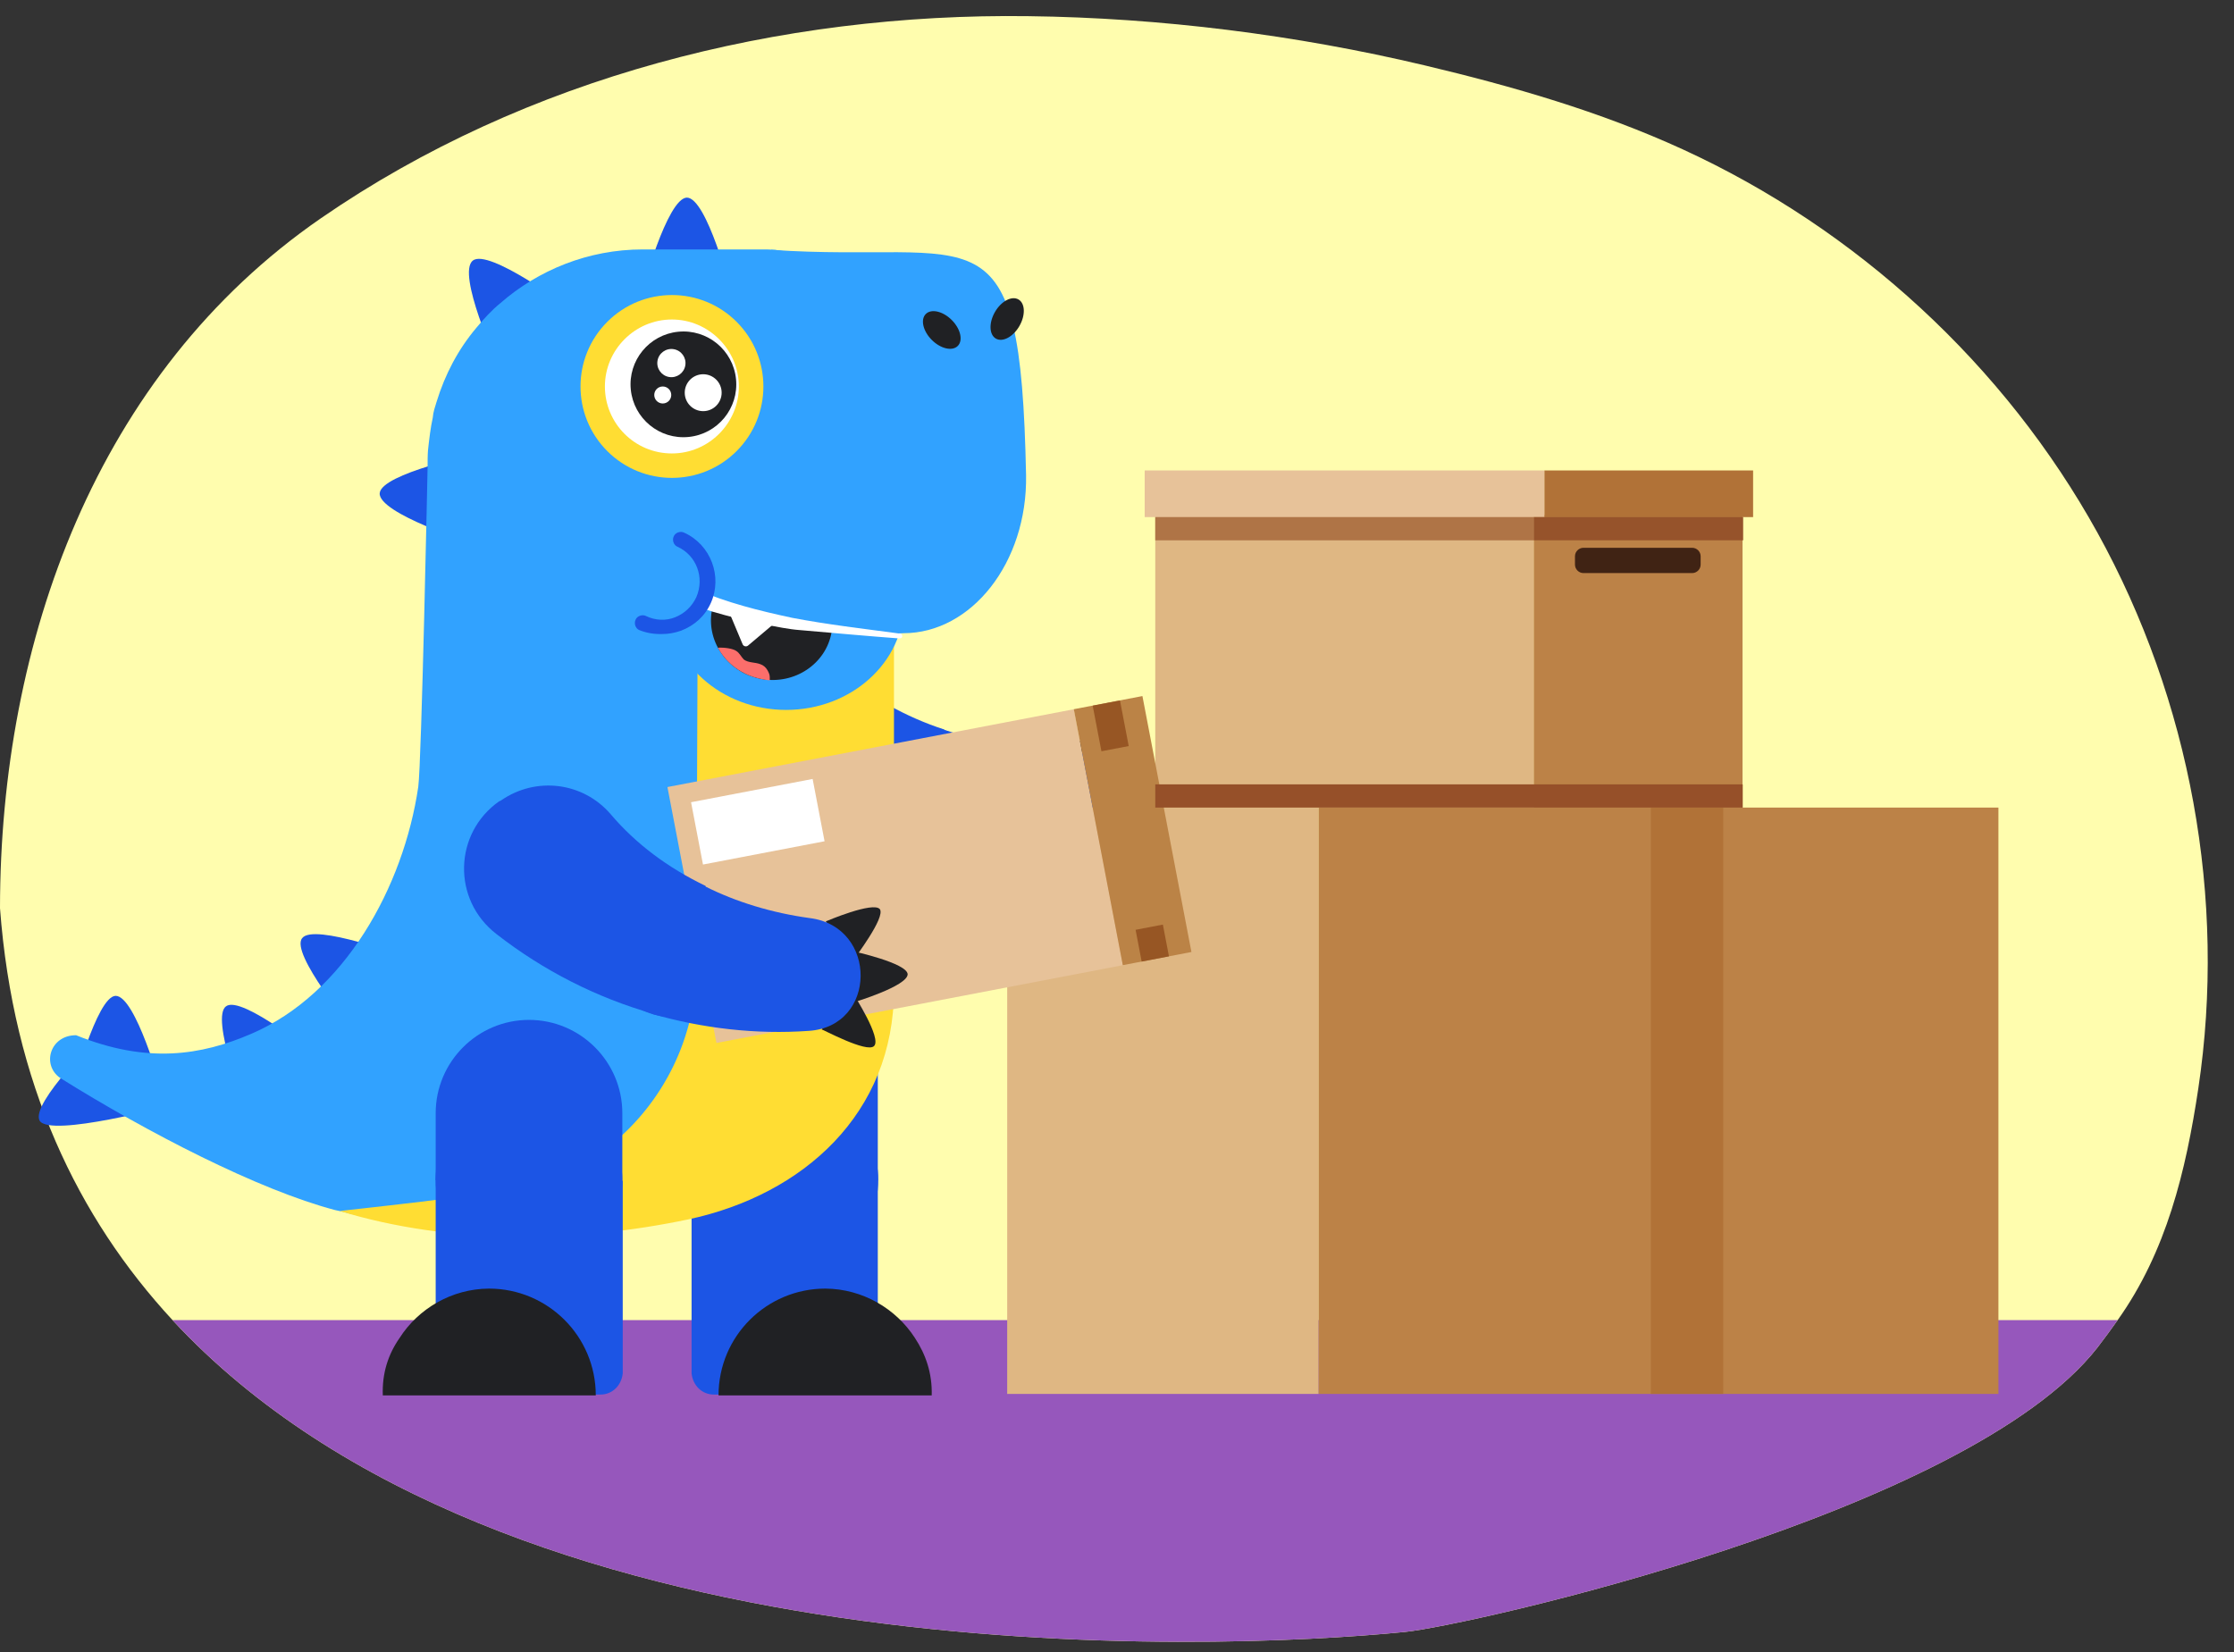 <?xml version="1.0" encoding="utf-8"?>
<!-- Generator: Adobe Illustrator 25.4.1, SVG Export Plug-In . SVG Version: 6.00 Build 0)  -->
<svg version="1.1" id="Layer_1" xmlns="http://www.w3.org/2000/svg" xmlns:xlink="http://www.w3.org/1999/xlink" x="0px" y="0px"
	 viewBox="0 0 1077.3 796.8" style="enable-background:new 0 0 1077.3 796.8;" xml:space="preserve">
<rect x="0" y="0" width="1077.3" height="796.8" fill="#333333" stroke="none"/>
<style type="text/css">
	.st0{fill:#FFFDAE;}
	.st1{fill:#9657BC;}
	.st2{fill-rule:evenodd;clip-rule:evenodd;fill:#1C55E5;}
	.st3{fill-rule:evenodd;clip-rule:evenodd;fill:#202124;}
	.st4{fill:#1C55E5;}
	.st5{fill:#202124;}
	.st6{fill-rule:evenodd;clip-rule:evenodd;fill:#31A2FF;}
	.st7{fill-rule:evenodd;clip-rule:evenodd;fill:#FFDD33;}
	.st8{fill:#FFDD33;}
	.st9{fill:#FFFFFF;}
	.st10{fill-rule:evenodd;clip-rule:evenodd;fill:#FFFFFF;}
	.st11{fill:#31A2FF;}
	.st12{fill:#FC6E6B;}
	.st13{fill:#DFB783;}
	.st14{fill:#BC8247;}
	.st15{fill:#B17237;}
	.st16{fill:#E7C299;}
	.st17{fill:#402314;}
	.st18{fill:#BB8346;}
	.st19{fill:#975624;}
	.st20{fill:#965029;}
	.st21{fill:#AF7446;}
	.st22{fill:#96532B;}
</style>
<path class="st0" d="M1021.2,636.7c-3.2,4.5-6.4,8.9-9.8,13.3c-63.2,80.6-303.9,134.1-333.9,137.1c-93.3,9.3-434,22.6-594.3-150.4
	C37.4,587.2,6.3,522.4,0,438c0.1-128.6,46.4-257.9,154.7-332.7C253.7,37,375.8,6.2,496.1,7.8c63.7,0.8,128.8,9,190.8,23.7
	c42.5,10.1,84.8,22.3,124.5,40.5c84,38.5,155.4,104.1,200.1,185c44.7,80.9,62.3,176.5,48.6,267.9
	C1054.1,564.9,1044.7,603.7,1021.2,636.7z"/>
<path class="st1" d="M1021.2,636.7c-3.2,4.5-6.4,8.9-9.8,13.3c-63.2,80.6-303.9,134.1-333.9,137.1c-93.3,9.3-434,22.6-594.3-150.4
	H1021.2z"/>
<g>
	<g>
		<g>
			<g id="horns_x5F_tail_Resh_00000127016951596637650110000004450937290895191485_">
				<g>
					<path class="st2" d="M145.7,452.5c5.5-7.5,49.7,9.1,49.7,9.1l-25.2,34.6C170.1,496.2,139.8,459.8,145.7,452.5z"/>
				</g>
				<g>
					<path class="st2" d="M19.1,540.5c5,8.4,63.7-7.5,63.7-7.5l-34.5-33.7C48.3,499.3,14.6,532.1,19.1,540.5z"/>
				</g>
				<g>
					<path class="st2" d="M109.1,485.3c7.5-5.5,44.1,24.3,44.1,24.3l-34.8,25.2C118.4,534.8,101.2,490.3,109.1,485.3z"/>
				</g>
				<g>
					<path class="st2" d="M55.7,480.3c9.7-0.2,22.2,45.2,22.2,45.2l-43.2,0.6C34.8,526.1,46.6,480.7,55.7,480.3z"/>
				</g>
			</g>
			<g id="leg_x5F_back_Resh_00000058573511116140929570000005568418425935845028_">
				<g>
					<path class="st2" d="M423.3,569.2v-5.7v-71.4c0-24.8-20.2-45-45-45c-24.8,0-45,20.2-45,45v77.2
						C363.3,569.2,393.7,569.2,423.3,569.2z"/>
				</g>
				<g>
					<path class="st2" d="M333.5,569.4v93c0.6,5.8,5,10.2,10.7,10.2h79.1V563.4l-0.2,5.7C393.4,569.2,363.3,569.2,333.5,569.4z"/>
				</g>
				<g>
					<path class="st3" d="M441.2,645.3c5.2,7.9,8.4,17,8.1,27.7H346.5c0-28.6,23.2-51.5,51.5-51.5
						C416,621.6,432.1,631.2,441.2,645.3L441.2,645.3z"/>
				</g>
				<g>
					<ellipse class="st4" cx="378.5" cy="569.2" rx="45" ry="45"/>
				</g>
			</g>
			<g id="hand_x5F_back_Resh_00000034048929463850585830000015479292400298834846_">
				<g>
					<path class="st5" d="M532.2,375.8l-16.4-15.6c0,0,21.3-12.9,25-9.4C543.9,354.1,531.9,375.8,532.2,375.8z"/>
				</g>
				<g>
					<path class="st5" d="M535.3,396.5l-4.3-24c0,0,26.4,2,27.6,7.3C559.1,385.4,535.2,396.7,535.3,396.5z"/>
				</g>
				<g>
					<path class="st5" d="M521.2,411.5l13-18.7c0,0,16.1,19.1,13.3,23.4C544.9,420.3,521.2,411.7,521.2,411.5z"/>
				</g>
				<g>
					<path class="st4" d="M405.2,323.8c-15.5-13.3-38.1-12.8-53.1,1.2c-0.3,0.5-0.7,0.5-0.8,0.7c-19.2,18.5-15.4,50.5,8,63.7
						c25.1,14.5,52.2,23.3,80,27.1l16.2-64.6C436.7,345.8,419.5,336.1,405.2,323.8z"/>
				</g>
				<g>
					<path class="st4" d="M515.3,413.8c32.7-7.1,25.9-54.7-7.3-54.1c-18.3,0.3-36.1-2.4-52.4-7.6l-16.2,64.6
						C464.7,420,490.5,419.1,515.3,413.8z"/>
				</g>
				<g>
					<circle class="st4" cx="444.3" cy="383.6" r="33.4"/>
				</g>
			</g>
			<g id="horns_x5F_head_Resh_00000135651517811114270240000006649635160803778482_">
				<g>
					<path class="st2" d="M228,125.7c7.5-6.1,45.6,22.2,45.6,22.2L239.8,175C239.8,175.1,220.1,131.9,228,125.7z"/>
				</g>
				<g>
					<path class="st2" d="M227.7,262c0,0-45.2-14.3-44.6-24.1c0.7-9.5,46.9-19.1,46.9-19.1L227.7,262L227.7,262z"/>
				</g>
				<g>
					<path class="st2" d="M331.2,95.3c9.7,0,21.4,45.7,21.4,45.7h-43C309.4,141,321.7,95.7,331.2,95.3z"/>
				</g>
			</g>
			<g id="body_Resh_00000183961206938970033110000003412652460155035056_">
				<path class="st6" d="M36.5,499.3h0.2c34.3,13.9,60.4,9.7,84.5-0.7c45-19.3,73.4-70.9,80.5-119.1c1.6-11.8,4.5-154.3,4.5-154.3
					c0-2.8,0-5.5,0.2-8.1c0.6-5.5,1.2-10.7,2.3-15.7c0.2-2.7,1.1-5.2,1.8-7.5c4.1-13.4,10.5-25.5,19.3-35.9
					c3.4-4.1,7.3-8.4,11.5-11.8c18.2-15.9,42.3-25.9,68.7-25.9h56.4c2.7,0,5,0,7.5,0.2c4.6,0.7,10,1.6,14.3,3.2
					c2.4,0.6,4.5,1.6,6.8,2.3c9.1,3.9,17.3,9.1,24.1,15.7c13.6,13.4,9.7,277.9,9.7,277.9c0,44.1,5.2,92.3-26.6,128.1
					c-19.1,21.4-46.3,34.3-74.3,40c-52.3,10.9-106.9,10-158.9-2.3c-2.3-0.7-7.5-1.8-7.5-1.8c-36.8-9.7-90.3-37.3-132.5-63.7
					C20,513.6,24.1,499.4,36.5,499.3z"/>
			</g>
			<g id="belly_Resh_00000117640338879563600850000016845947595298211508_">
				<path class="st7" d="M163.9,584.1c53.4,16.3,113.9,15.4,168.1,4c55.2-11.8,99.1-50.9,99.1-110.9c0-1.1,0-2.4,0-3.4v-4V304.1
					c-36.2-0.7-68.2-6.6-94.6-16.4l-0.7,174.8c0,1.1,0,2.4,0,3.4c0,34.8-16.3,66.1-41.2,86.3c0,0.2-0.2,0.2-0.2,0.2
					c-0.2,0-0.2,0-0.2,0c-11.5,8.9-24.3,14.8-38.2,19.1C237.6,576.5,163.9,583.9,163.9,584.1z"/>
			</g>
			<g id="jaw_Resh_00000150080950217156791460000010488154790429108926_">
				<ellipse class="st6" cx="379.1" cy="291.2" rx="56.8" ry="51.2"/>
			</g>
			<g id="nose_Resh_00000135651787650459522200000015470565392584277662_">
				<path class="st6" d="M371.9,120.5c100.2,6.8,120.2-24.3,122.9,108.7c0.7,42.2-26.4,76.2-59.1,76.2
					c-38.9,2.3-71.1-10.7-122.3-27.7C313.4,277.8,372.4,120.5,371.9,120.5z"/>
			</g>
			<g id="nostril_Resh_00000065765948510122838580000000542988036227446406_">
				<g>
					
						<ellipse transform="matrix(0.707 -0.707 0.707 0.707 20.549 367.788)" class="st3" cx="454.2" cy="159.1" rx="6.8" ry="10.9"/>
				</g>
				<g>
					<ellipse transform="matrix(0.5 -0.866 0.866 0.5 109.559 497.531)" class="st3" cx="485.7" cy="153.9" rx="10.9" ry="6.8"/>
				</g>
			</g>
			<g id="blepharon_Resh_00000031892689658087505400000000035530521016846470_">
				
					<ellipse transform="matrix(0.707 -0.707 0.707 0.707 -36.889 283.746)" class="st8" cx="324.1" cy="186.4" rx="44.1" ry="44.1"/>
			</g>
			<g id="eye_Resh_00000155130818678338986310000009091573400817819783_">
				<path class="st9" d="M291.7,186.4c0-17.8,14.6-32.3,32.3-32.3c17.8,0,32.3,14.7,32.3,32.3s-14.4,32.3-32.3,32.3
					C306,218.7,291.7,204.1,291.7,186.4z"/>
			</g>
			<g id="leg_x5F_front_Resh_00000032613544512856188620000013381963029496272798_">
				<g>
					<path class="st2" d="M210.1,569.2v-5.7v-26.6c0-24.8,20.2-45,45-45s45,20.2,45,45v32.3C270.3,569.2,240,569.2,210.1,569.2z"/>
				</g>
				<g>
					<path class="st2" d="M300.3,569.4v93c-0.6,5.8-5,10.2-10.7,10.2h-79.5V563.4l0.2,5.7C240.5,569.2,270.3,569.2,300.3,569.4z"/>
				</g>
				<g>
					<path class="st3" d="M192.7,645.3c-5.5,7.9-8.5,17-8.1,27.7h102.7c0-28.6-23.2-51.5-51.5-51.5
						C217.8,621.6,201.7,631.2,192.7,645.3L192.7,645.3z"/>
				</g>
				<g>
					<ellipse class="st4" cx="255.1" cy="569.2" rx="45" ry="45"/>
				</g>
			</g>
			<g>
				<g>
					
						<ellipse transform="matrix(0.995 -9.853762e-02 9.853762e-02 0.995 -16.661 33.378)" class="st5" cx="329.6" cy="185.4" rx="25.5" ry="25.5"/>
				</g>
				<g>
					<ellipse class="st9" cx="339.1" cy="189.4" rx="8.9" ry="8.9"/>
				</g>
				<g>
					
						<ellipse transform="matrix(0.16 -0.987 0.987 0.16 99.121 466.791)" class="st9" cx="323.9" cy="175.1" rx="6.8" ry="6.8"/>
				</g>
				<g>
					<circle class="st9" cx="319.6" cy="190.5" r="4.1"/>
				</g>
			</g>
			<path class="st5" d="M401,305c-2.7,15.2-17.8,25.3-33.7,22.5c-15.9-2.8-26.6-17.5-24.1-32.7"/>
			<g id="teeth_Resh_00000098222027957625053330000007144745451991883445_">
				<g>
					<path class="st10" d="M372.3,301.6l-11.5,9.7c-0.7,0.7-2.2,0.6-2.7-0.6l-5.7-13.6c-0.6-1.2,0.6-2.7,1.8-2.3l17.3,4
						C373,298.9,373.2,300.5,372.3,301.6z"/>
				</g>
			</g>
			<g id="lips_Resh_00000171694464098179117060000000166374327289720494_">
				<path class="st10" d="M382.1,298c16.8,3.2,33.9,5.2,51.2,7.5c0.7,0,1.6-0.2,1.8,1.2c0,1.1-0.7,1.2-1.8,1.2
					c-14.8-1.1-32.3-2.7-47.5-4c-2.8-0.2-5.5-0.6-8.4-1.1c-15.2-2.7-29.8-6.1-44.5-11.3l0,0c-2.3-0.7-3.2-2.7-2.3-5
					c0.7-2.3,3.2-3.2,5-2.3l0,0C350.5,290.7,366.2,294.6,382.1,298L382.1,298z"/>
			</g>
			<g>
				<g>
					<path class="st11" d="M328,260.3c10.9,5,15.9,18,10.9,28.9c-5,10.9-18,15.9-28.9,10.9"/>
				</g>
				<g>
					<path class="st4" d="M308.3,303.9c-1.8-0.7-2.7-3.2-1.8-5c0.7-1.8,3.2-2.7,5-1.8c4.5,2.2,9.7,2.4,14.1,0.6
						c4.5-1.8,8.1-5.2,10.2-9.7c4.1-9.5,0-20.2-9.1-24.3c-1.8-0.7-2.7-3.2-1.8-5c0.7-1.8,3.2-2.7,5-1.8
						c12.9,5.8,18.6,21.2,12.9,33.9c-2.8,6.3-7.9,10.9-14.4,13.4c-3.2,1.1-6.1,1.6-9.1,1.6C315.5,305.9,311.7,305.3,308.3,303.9z"/>
				</g>
			</g>
			<path class="st12" d="M367.2,327.5c1.2,0.2,2.7,0.6,4,0.6c0-0.6,0-1.1,0-1.6c0-1.2-0.6-2.4-1.2-3.4c-0.7-1.2-1.8-2.2-3.2-2.7
				c-2.7-1.1-5.8-0.6-8.1-2.3c-1.2-1.2-2.1-3.2-3.6-4.1c-1.6-1.2-5.8-1.8-8.9-1.6C350.3,320,357.8,325.7,367.2,327.5z"/>
		</g>
	</g>
</g>
<rect x="485.7" y="389.5" class="st13" width="150.2" height="282.8"/>
<rect x="635.9" y="389.5" class="st14" width="327.8" height="282.8"/>
<rect x="796.1" y="389.5" class="st15" width="34.9" height="282.8"/>
<rect x="557.1" y="248.4" class="st13" width="182.7" height="141.1"/>
<rect x="739.7" y="248.4" class="st14" width="100.6" height="141.1"/>
<rect x="552" y="226.9" class="st16" width="192.9" height="22.5"/>
<rect x="744.8" y="226.9" class="st15" width="100.6" height="22.5"/>
<path class="st17" d="M816,276.4h-52.4c-2.3,0-4.1-1.9-4.1-4.1v-4c0-2.3,1.9-4.1,4.1-4.1H816c2.3,0,4.1,1.9,4.1,4.1v4
	C820.1,274.5,818.3,276.4,816,276.4z"/>
<g>
	
		<rect x="331.8" y="360" transform="matrix(0.982 -0.188 0.188 0.982 -71.653 88.453)" class="st16" width="199.6" height="125.7"/>
	
		<rect x="529.3" y="338.1" transform="matrix(0.982 -0.188 0.188 0.982 -65.517 109.551)" class="st18" width="33.7" height="125.7"/>
	
		<rect x="528.9" y="339.2" transform="matrix(0.982 -0.188 0.188 0.982 -56.22 106.686)" class="st19" width="13.4" height="22.4"/>
	
		<rect x="548.9" y="447.4" transform="matrix(0.982 -0.188 0.188 0.982 -75.517 112.298)" class="st19" width="13.4" height="15.6"/>
	
		<rect x="335.5" y="381.3" transform="matrix(0.982 -0.188 0.188 0.982 -67.897 75.557)" class="st9" width="59.7" height="30.6"/>
</g>
<rect x="557.1" y="378.3" class="st20" width="283.3" height="11.2"/>
<rect x="557.1" y="249.4" class="st21" width="182.7" height="11.2"/>
<rect x="739.7" y="249.4" class="st22" width="100.9" height="11.2"/>
<g id="hand_x5F_back_Resh_00000041288865278300617470000001670940352974022332_">
	<g>
		<path class="st5" d="M412.1,462.4l-13.9-18c0,0,22.9-9.8,26.1-5.9C427.1,442.6,411.9,462.2,412.1,462.4z"/>
	</g>
	<g>
		<path class="st5" d="M412.1,483.3l-0.7-24.5c0,0,26.1,5.7,26.3,11.1C437.6,475.6,412.1,483.3,412.1,483.3z"/>
	</g>
	<g>
		<path class="st5" d="M396.2,496.5l15.5-16.8c0,0,13.6,21.1,9.8,24.8C418.1,508.1,396.3,496.2,396.2,496.5z"/>
	</g>
	<g>
		<path class="st4" d="M294.4,392.6c-13.3-15.4-35.9-18.2-52.7-6.6c-0.2,0.2-0.7,0.4-0.9,0.4c-22,15.4-22.9,47.5-1.4,64.1
			c22.7,17.7,48.4,30.7,75.4,38.4l25.5-61.6C322,418.5,306.5,406.9,294.4,392.6z"/>
	</g>
	<g>
		<path class="st4" d="M389.9,497.2c33.2-2,33.6-50.3,0.6-54.4c-18.2-2.5-35.4-7.7-50.7-15.4L314.4,489
			C338.8,496,364.6,499,389.9,497.2z"/>
	</g>
	<g>
		<circle class="st4" cx="324.2" cy="457.1" r="33.4"/>
	</g>
</g>
</svg>
